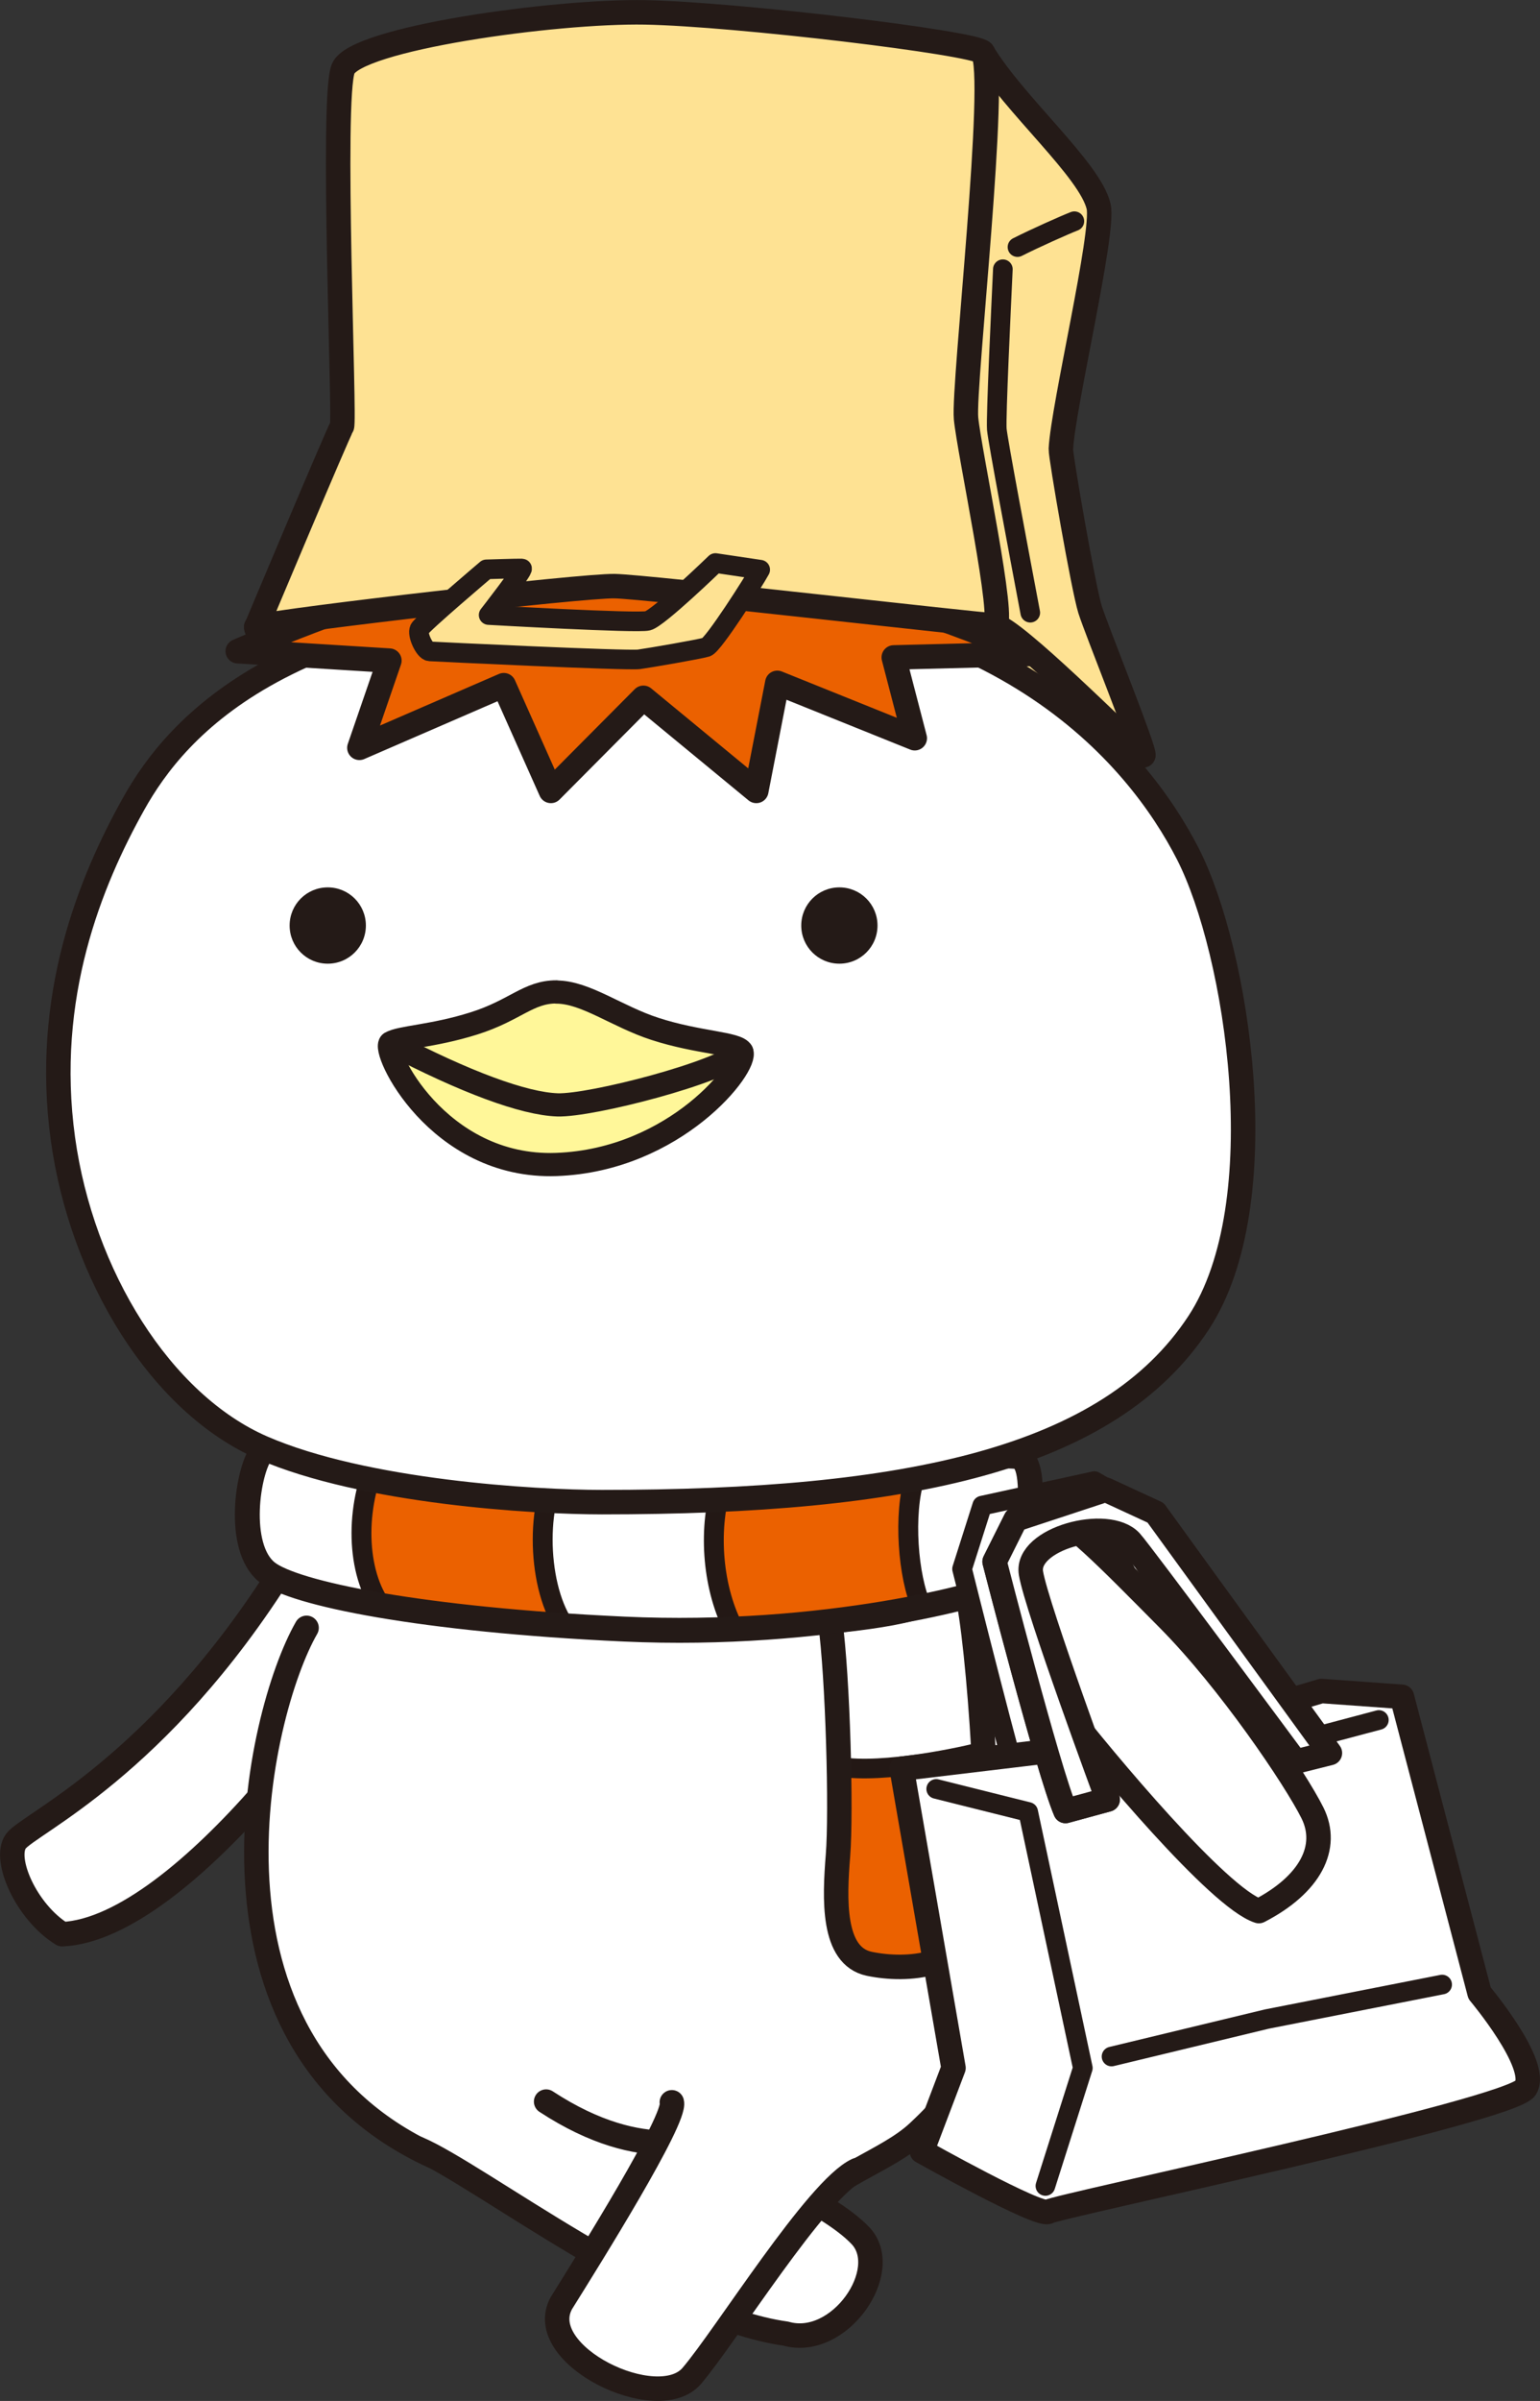 <svg id="a" data-name="06紙袋を持っている" xmlns="http://www.w3.org/2000/svg" width="178.13" height="277.52"><rect width="100%" height="100%" fill="#333333" stroke="none"/><defs><style>.h,.k,.q,.t{stroke-linecap:round;stroke-linejoin:round}.h{fill:none}.h,.k,.q,.t{stroke:#241a17}.h,.k,.q{stroke-width:2.83px}.q,.t,.u{fill:#fff}.k{fill:#fee293}.t{stroke-width:2.83px}</style></defs><g id="b" data-name="06紙袋を持っている"><path class="k" d="M113.65 6.04c3.65 6.08 12.46 13.59 13.43 17.84.68 2.99-4.13 23.13-4.37 28.03-.04.81 2.61 16.13 3.38 18.56.77 2.43 6.48 16.55 6.15 16.83-.42.36-47.29 5.91-47.29 5.91s-43.75-5.63-44.59-5.63c-1.76-.01-10.71-13.88-10.73-15.1-.03-1.22 84.01-66.43 84.01-66.43z"/><path class="h" d="M132.24 87.3c-2.62-2.25-14.81-14.53-17.22-15.02"/><path d="M116 31.12c-.21 4.5-.81 17.08-.7 18.5.1 1.21 2.48 13.84 3.87 21.2m5.1-45.25c-1.11.43-4.52 1.95-6.58 2.99" stroke-width="2.27" stroke="#231815" fill="none" stroke-linecap="round" stroke-linejoin="round"/><path d="M108.92 165.3c12.16 7.63 20.35 13.58 23.99 29.22 3.64 15.64 1.6 29.58-3.26 35.89-4.86 6.3-18.08 12-21.96 10.43-3.88-1.58-6.3-73.71-5.46-75.53.85-1.82 3.19-2.19 6.69 0z" fill="#fff799" stroke-width="2.83" stroke="#241a17" stroke-linecap="round" stroke-linejoin="round"/><path class="q" d="M44.12 186.8c-1.57 6.46-22.85 36.16-36.93 36.77-4.16-2.56-6.85-8.71-5.35-10.75 1.5-2.04 16.47-8.52 30.94-31.63"/><path class="u" d="M116.6 181.51c-3.44-17.87-69.57-24.14-80.3-1.63l-.62 6.73c-7.22 11.26-7.79 39.04-1.77 47.66 6.02 8.62 12.4 14.65 17.07 15.96 0 0 15.65 8.22 31.92 6.65 14.41-1.11 10.94-4.64 16.18-6.43 9.75-3.33 11.75-9.8 13.52-15.3 16.46-10.59 6.52-40.53 3.99-53.65z"/><path class="q" d="M48.32 248.35c6.87 2.88 28.16 19.4 42.57 21.39 6.21 1.77 12.41-7.32 8.65-11.31s-14.41-8.42-18.18-9.98"/><path class="h" d="M92.88 255.78c3.1-4.21 9.75-5.99 13.3-9.31s4.88-5.15 6.65-10.64c3.59-11.11-1.39-41.04-3.91-54.16-3.44-17.87-61.89-24.29-72.61-1.79m26.86 63.04c11.53 7.54 18.44 3.8 19.84 4.1m-47.55-58.86c-5.7 9.91-14.41 47.78 14.63 61.08"/><path class="u" d="M77.71 243c.53 1.91-9.44 17.87-12.77 23.2-3.33 5.99 11.15 13.02 15.08 8.42 3.93-4.6 14.47-21.62 19.12-23.78L77.71 243z"/><path class="h" d="M77.71 243c.53 1.91-9.44 17.87-12.77 23.2-3.33 5.99 11.15 13.02 15.08 8.42 3.93-4.6 14.47-21.62 19.12-23.78"/><path class="u" d="M96.02 187.32c.91 6.67 1.31 22.12.91 27.13-.4 5.01-.7 11.63 3.61 12.54 4.31.9 11.33.5 12.94-5.72s-.34-32.14-1.63-37.08"/><path d="M97.04 204.21c5.17.88 14.69-1.22 16.66-1.77.82 10.54.85 18.53-1.36 21.64-2.21 3.11-11 5.04-13.99 1.44s-1.07-9.82-1.08-14.71c0-4.89-.24-6.6-.24-6.6z" fill="#eb6100" stroke-width="2.27" stroke="#231815" stroke-linecap="round" stroke-linejoin="round"/><path class="h" d="M96.02 187.32c.91 6.67 1.31 22.12.91 27.13-.4 5.01-.7 11.63 3.61 12.54 4.31.9 11.33.5 12.94-5.72s-.34-32.14-1.63-37.08"/><g id="c" data-name="水平103%"><path class="u" d="M30.28 167.85c-1.01 2.08-1.96 12.05 0 13.86 1.96 1.81 18.51 5.51 41.86 6.59 23.35 1.08 42.23-4.06 44.28-5.33 2.05-1.26 2.51-3.07 2.7-7.32.19-4.24.12-7.06-1.55-7.3-1.66-.24-86.27-2.61-87.29-.51z"/><path d="M83.53 171.53c-1.58 4.8-1.26 11.62 1.29 16.63 6.44.28 19.52-1.09 21.8-2.41-1.59-3.43-2.16-10.79-.8-15.01-4.02-.55-22.29.79-22.29.79zm-39.51-3.6c-2.91 5.51-2.98 13.27 0 17.62 3.91 1.37 17.5 2.11 21.22 2.34-3.3-4.99-3.28-15.18 0-19.07-4.28-.05-21.22-.89-21.22-.89z" stroke-width="2.3" fill="#eb6100" stroke="#231815" stroke-linecap="round" stroke-linejoin="round"/><path d="M30.28 167.85c-1.64 2.08-2.99 10.97.58 13.86 3.07 2.49 17.93 5.51 41.28 6.59s42.23-4.06 44.28-5.33c2.05-1.26 2.51-3.07 2.7-7.32.19-4.24.12-7.06-1.55-7.3-1.66-.24-85.84-2.36-87.29-.51z" stroke="#241a17" stroke-width="2.88" fill="none" stroke-linecap="round" stroke-linejoin="round"/></g><path id="d" data-name="0318直し" class="q" d="M69.61 173.63c35.38 0 58.64-4.92 69.03-20.73 9.09-13.83 4.51-42.94-1.24-54.2-5.76-11.25-21.91-31.15-62.07-30.36-42.35.83-54.92 15.7-59.89 24.6-4.97 8.9-10.44 22.22-8.16 38.71 2.18 15.75 11.32 30.59 23.1 35.7 11.78 5.11 31.39 6.28 39.24 6.28z"/><path d="M27.5 75.27l17.54 1.09-3.47 10.08 16.7-7.24 5.45 12.22 10.7-10.76 13.06 10.76 2.43-12.49 15.9 6.4-2.43-9.34 15.9-.4s-15.2-6.65-27.2-8.86c-15.94-2.94-30.49-1.68-40.39.22-9.45 1.81-24.19 8.32-24.19 8.32z" fill="#eb6100" stroke-width="2.83" stroke="#241a17" stroke-linecap="round" stroke-linejoin="round"/><path d="M64.36 114.67c3.37 0 6.99 2.83 11.41 4.26 5.01 1.63 9.53 1.63 10.03 2.63.82 1.63-7.65 12.54-21.44 13.04-13.79.5-20.33-13.33-19.19-14.05 1.08-.68 4.89-.75 9.66-2.26 4.76-1.5 6.27-3.64 9.53-3.64z" fill="#fff799" stroke-width="2.68" stroke="#241a17" stroke-linecap="round" stroke-linejoin="round"/><path d="M45.17 120.56c8.65 4.52 15.42 7.02 19.31 7.15s18.93-3.76 21.32-6.14" stroke-width="2.68" stroke="#241a17" fill="none" stroke-linecap="round" stroke-linejoin="round"/><path d="M42.32 106.98c0 2.44-1.97 4.41-4.41 4.41s-4.41-1.97-4.41-4.41 1.97-4.41 4.41-4.41 4.41 1.97 4.41 4.41zm59.18 0c0 2.44-1.97 4.41-4.41 4.41s-4.41-1.97-4.41-4.41 1.97-4.41 4.41-4.41 4.41 1.97 4.41 4.41z" fill="#241a17"/><path d="M144.19 204.01c-5.29-12.09-12.12-29.65-12.12-29.65l-5.49-3.16-12.97 2.83-2.33 7.32s5.93 23.76 7.65 28.93l3.61-1.42s-6.81-23.53-7.2-27.54 10.39-6.36 12.75-3.51 11.96 27.25 11.96 27.25l4.13-1.04z" stroke-width="2.27" fill="#fff" stroke="#241a17" stroke-linecap="round" stroke-linejoin="round"/><path class="q" d="M104.3 204.45l5.99 34.58-3.66 9.64s13.63 7.65 14.63 6.98 53.54-11.64 55.2-14.3-5.32-10.97-5.32-10.97l-8.98-34.25-9.31-.67-17.96 5.32-30.59 3.66z"/><path d="M108.29 206.78l10.64 2.66 6.32 29.6-4.33 13.63m7.65-14.96l17.96-4.33 20.28-3.99m-43.56-23.27c4.32-.67 19.95-2.99 19.95-2.99l16.29-4.32" stroke-width="2.27" stroke="#241a17" fill="none" stroke-linecap="round" stroke-linejoin="round"/><path class="t" d="M142.54 187.16l-8.87-12.3-5.76-2.66-10.42 3.43-2.44 4.88s6.21 24.16 8.2 28.82l4.88-1.33s-8.2-22.17-8.87-26.16 8.87-6.54 11.53-3.66c1.15 1.24 8.17 11.44 8.17 11.44"/><path class="u" d="M116.38 188.82c2.44 5.76 13.84 17.65 15.96 21.06 2.12 3.41 9.53 13.97 13.27 11.01 5.97-3.08 8.17-7.4 6.2-11.35-1.97-3.96-9.63-15.3-16.67-22.4-7.04-7.1-11.76-11.98-14.11-12.29 0 0-6.98 8.98-4.66 13.97z"/><path class="h" d="M122.81 197.25c4.96 6.36 18.18 22.17 22.8 23.65 5.97-3.08 8.17-7.4 6.2-11.35-1.97-3.96-9.63-15.3-16.67-22.4-7.04-7.1-11.76-11.98-14.11-12.29"/><path class="t" d="M149.85 203.62s-17.92-24.2-19.07-25.44c-2.66-2.88-12.19-.33-11.53 3.66s8.87 26.16 8.87 26.16l-4.88 1.33c-2-4.66-8.2-28.82-8.2-28.82l2.44-4.88 10.42-3.43 5.76 2.66 20.17 27.77-3.99 1z"/><g><path class="k" d="M29.64 72.47c3.72-.89 37.64-4.78 41.43-4.72 3.79.06 42.56 4.55 43.96 4.53 1.39-.02-2.94-20.14-3.29-23.93-.35-3.79 3.75-40.02 1.92-42.31-.87-1.09-28.58-4.42-39.04-4.61-10.47-.19-33.53 3.02-34.93 6.52-1.4 3.51.25 40.8-.14 41.35-.39.55-9.89 23.17-9.89 23.17z"/><path id="e" data-name="上向き" d="M56.25 65.82s-7.4 6.27-7.72 6.88c-.33.62.58 2.55 1.17 2.59.59.04 22.87 1.11 24.22.92 1.35-.19 6.97-1.16 7.79-1.41.81-.25 5.49-7.6 6.22-8.95l-5.18-.77s-6.59 6.38-7.83 6.68c-1.23.31-18.4-.67-18.4-.67s4.18-5.36 3.85-5.38c-.33-.02-4.11.1-4.11.1z" fill="#fee293" stroke-width="2.27" stroke="#241a17" stroke-linecap="round" stroke-linejoin="round"/></g></g></svg>